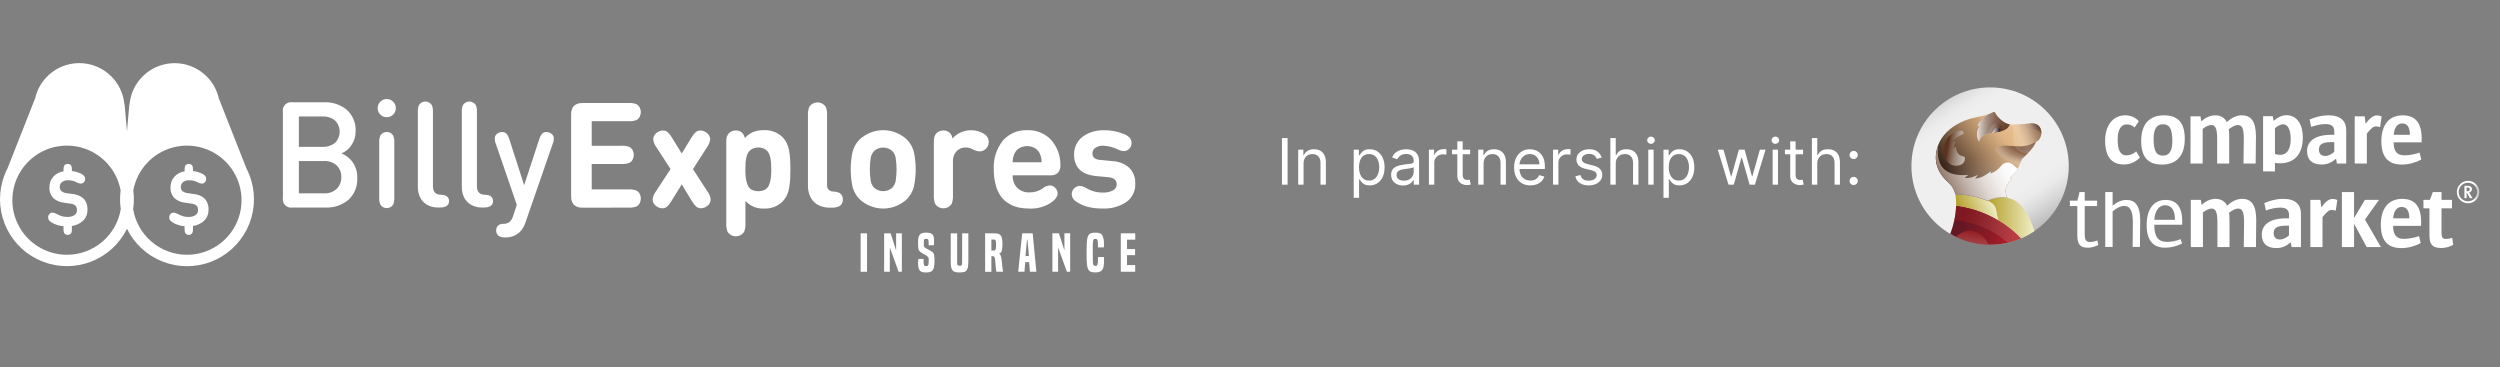 <svg width="429" height="63" viewBox="0 0 429 63" fill="none" xmlns="http://www.w3.org/2000/svg">
<rect x="0" y="0" width="429" height="63" fill="#808080" stroke="none"/>
<g clip-path="url(#clip0_1_2)">
<path d="M55.852 35.611H50.221C49.992 35.655 49.755 35.642 49.532 35.574C49.308 35.505 49.105 35.383 48.94 35.218C48.775 35.053 48.653 34.85 48.584 34.626C48.516 34.403 48.503 34.166 48.547 33.937V19.226C48.503 18.997 48.516 18.76 48.584 18.537C48.653 18.314 48.775 18.11 48.94 17.945C49.105 17.78 49.308 17.658 49.532 17.589C49.755 17.521 49.992 17.508 50.221 17.552H55.573C57.021 17.474 58.445 17.951 59.555 18.884C60.048 19.343 60.436 19.905 60.69 20.529C60.944 21.154 61.059 21.826 61.026 22.499C61.045 23.357 60.794 24.2 60.309 24.908C59.892 25.543 59.293 26.038 58.591 26.328C59.423 26.656 60.132 27.235 60.618 27.986C61.105 28.736 61.345 29.62 61.305 30.513C61.346 31.213 61.234 31.913 60.974 32.564C60.715 33.215 60.316 33.801 59.805 34.28C58.701 35.204 57.29 35.68 55.852 35.611ZM51.287 25.199H55.345C56.119 25.239 56.881 24.996 57.488 24.514C57.741 24.262 57.942 23.963 58.079 23.633C58.216 23.303 58.287 22.95 58.287 22.593C58.287 22.235 58.216 21.882 58.079 21.552C57.942 21.222 57.741 20.923 57.488 20.671C56.881 20.189 56.119 19.946 55.345 19.986H51.287V25.199ZM55.599 27.634H51.287V33.176H55.599C55.996 33.199 56.393 33.143 56.768 33.01C57.142 32.877 57.487 32.67 57.78 32.402C58.043 32.138 58.248 31.823 58.384 31.476C58.519 31.129 58.581 30.758 58.566 30.386C58.581 30.018 58.519 29.65 58.383 29.308C58.248 28.965 58.042 28.654 57.78 28.395C57.485 28.131 57.14 27.927 56.765 27.797C56.391 27.666 55.994 27.611 55.598 27.635L55.599 27.634Z" fill="white"/>
<path d="M65.262 19.657C65.007 19.402 64.847 19.066 64.812 18.706C64.777 18.346 64.867 17.986 65.068 17.685C65.269 17.385 65.568 17.164 65.913 17.059C66.259 16.954 66.631 16.973 66.965 17.111C67.298 17.25 67.573 17.5 67.743 17.819C67.913 18.138 67.967 18.506 67.896 18.86C67.825 19.214 67.633 19.533 67.353 19.762C67.074 19.99 66.723 20.115 66.362 20.114C66.157 20.117 65.954 20.078 65.765 20C65.576 19.921 65.404 19.804 65.262 19.657ZM67.662 33.949C67.684 34.343 67.619 34.737 67.472 35.103C67.355 35.29 67.193 35.445 67 35.552C66.807 35.659 66.59 35.715 66.369 35.715C66.148 35.715 65.931 35.659 65.738 35.552C65.545 35.445 65.383 35.29 65.266 35.103C65.119 34.737 65.054 34.343 65.076 33.949V24.412C65.054 24.018 65.119 23.624 65.266 23.258C65.383 23.071 65.545 22.916 65.738 22.809C65.931 22.702 66.148 22.646 66.369 22.646C66.59 22.646 66.807 22.702 67 22.809C67.193 22.916 67.355 23.071 67.472 23.258C67.619 23.624 67.684 24.018 67.662 24.412V33.949Z" fill="white"/>
<path d="M71.704 32.047V19.187C71.682 18.793 71.747 18.399 71.894 18.033C72.011 17.846 72.173 17.691 72.366 17.584C72.559 17.477 72.776 17.421 72.997 17.421C73.218 17.421 73.435 17.477 73.628 17.584C73.821 17.691 73.983 17.846 74.1 18.033C74.247 18.399 74.312 18.793 74.29 19.187V31.932C74.29 32.896 74.725 33.391 75.596 33.416C75.918 33.409 76.238 33.469 76.535 33.594C76.701 33.679 76.839 33.811 76.931 33.973C77.024 34.135 77.067 34.321 77.055 34.507C77.066 34.691 77.022 34.875 76.93 35.035C76.837 35.195 76.7 35.324 76.535 35.407C76.193 35.561 75.819 35.63 75.444 35.607H75.19C74.498 35.63 73.814 35.454 73.218 35.1C72.712 34.796 72.308 34.348 72.058 33.813C71.814 33.257 71.694 32.654 71.704 32.047Z" fill="white"/>
<path d="M79.25 32.047V19.187C79.228 18.793 79.293 18.399 79.44 18.033C79.557 17.846 79.719 17.691 79.912 17.584C80.105 17.477 80.323 17.42 80.543 17.42C80.764 17.42 80.981 17.477 81.175 17.584C81.368 17.691 81.53 17.846 81.647 18.033C81.794 18.399 81.859 18.793 81.837 19.187V31.932C81.837 32.896 82.272 33.391 83.143 33.416C83.465 33.409 83.784 33.469 84.081 33.594C84.247 33.679 84.385 33.811 84.477 33.973C84.57 34.135 84.613 34.321 84.601 34.507C84.611 34.691 84.568 34.875 84.475 35.035C84.383 35.195 84.246 35.324 84.081 35.407C83.739 35.561 83.365 35.63 82.99 35.607H82.736C82.044 35.63 81.359 35.454 80.764 35.1C80.258 34.796 79.854 34.348 79.604 33.813C79.36 33.257 79.24 32.654 79.25 32.047Z" fill="white"/>
<path d="M94.848 24.666L90.168 38.185C89.98 38.783 89.659 39.33 89.229 39.785C88.894 40.105 88.498 40.355 88.064 40.518C87.63 40.682 87.168 40.756 86.705 40.736C86.285 40.779 85.863 40.673 85.513 40.436C85.391 40.326 85.295 40.191 85.231 40.04C85.168 39.888 85.138 39.725 85.145 39.561C85.133 39.389 85.162 39.215 85.231 39.057C85.299 38.898 85.405 38.758 85.539 38.648C85.791 38.473 86.095 38.388 86.401 38.407C86.761 38.422 87.116 38.316 87.409 38.107C87.727 37.824 87.954 37.453 88.062 37.042L88.683 35.152L85.083 24.677C84.911 24.287 84.862 23.853 84.944 23.434C85.028 23.21 85.184 23.021 85.388 22.895C85.611 22.74 85.877 22.659 86.149 22.661C86.296 22.649 86.444 22.672 86.581 22.725C86.719 22.779 86.842 22.864 86.942 22.972C87.152 23.252 87.309 23.568 87.405 23.904L89.942 31.78L92.529 23.904C92.624 23.567 92.781 23.252 92.992 22.972C93.092 22.864 93.215 22.779 93.353 22.725C93.49 22.671 93.638 22.649 93.785 22.661C94.057 22.659 94.323 22.74 94.546 22.895C94.749 23.021 94.906 23.21 94.99 23.434C95.079 23.849 95.029 24.282 94.848 24.666Z" fill="white"/>
<path d="M12.489 33.296L11.389 33.138C11.071 33.104 10.769 32.978 10.521 32.776C10.428 32.683 10.356 32.571 10.309 32.447C10.263 32.324 10.243 32.192 10.252 32.06C10.25 31.906 10.283 31.754 10.348 31.615C10.413 31.476 10.508 31.352 10.627 31.255C10.93 31.02 11.309 30.904 11.692 30.929C12.208 30.928 12.716 31.054 13.171 31.297C13.38 31.419 13.614 31.491 13.855 31.507C13.959 31.509 14.062 31.488 14.156 31.444C14.25 31.401 14.334 31.337 14.4 31.257C14.534 31.099 14.609 30.899 14.611 30.692C14.611 30.315 14.361 30.01 13.862 29.778C13.38 29.553 12.865 29.409 12.337 29.351V29.088C12.351 28.871 12.316 28.653 12.237 28.45C12.17 28.347 12.079 28.262 11.971 28.204C11.863 28.145 11.742 28.115 11.619 28.115C11.496 28.115 11.375 28.145 11.267 28.204C11.159 28.262 11.068 28.347 11.001 28.45C10.921 28.653 10.887 28.871 10.901 29.088V29.397C10.216 29.498 9.587 29.835 9.123 30.35C8.692 30.855 8.464 31.501 8.482 32.164C8.461 32.499 8.51 32.836 8.625 33.151C8.741 33.467 8.92 33.755 9.152 33.998C9.66 34.442 10.294 34.716 10.966 34.78L12.084 34.944C12.39 34.968 12.682 35.079 12.925 35.266C13.023 35.37 13.099 35.493 13.148 35.628C13.197 35.762 13.217 35.905 13.208 36.048C13.215 36.217 13.179 36.385 13.104 36.537C13.029 36.688 12.917 36.818 12.778 36.915C12.409 37.143 11.978 37.251 11.545 37.224C11.247 37.229 10.949 37.193 10.661 37.116C10.352 37.02 10.054 36.893 9.771 36.738C9.545 36.6 9.291 36.514 9.028 36.488C8.933 36.485 8.839 36.501 8.751 36.535C8.663 36.57 8.583 36.622 8.515 36.688C8.434 36.766 8.371 36.859 8.328 36.962C8.285 37.065 8.263 37.176 8.265 37.288C8.26 37.399 8.278 37.51 8.316 37.614C8.355 37.719 8.413 37.815 8.489 37.896C8.697 38.091 8.937 38.248 9.199 38.359C9.732 38.618 10.308 38.774 10.899 38.819V39.332C10.884 39.55 10.918 39.768 10.999 39.97C11.066 40.073 11.158 40.158 11.265 40.216C11.373 40.275 11.494 40.306 11.617 40.306C11.74 40.306 11.861 40.275 11.969 40.216C12.076 40.158 12.168 40.073 12.235 39.97C12.315 39.768 12.35 39.55 12.335 39.332V38.774C13.062 38.683 13.74 38.362 14.271 37.857C14.514 37.614 14.705 37.325 14.831 37.005C14.957 36.685 15.016 36.343 15.004 36C15.029 35.638 14.978 35.275 14.854 34.934C14.729 34.593 14.534 34.282 14.281 34.022C13.772 33.603 13.146 33.349 12.489 33.296ZM33.268 33.296L32.168 33.138C31.85 33.104 31.549 32.978 31.301 32.776C31.208 32.683 31.135 32.571 31.089 32.447C31.042 32.324 31.022 32.192 31.031 32.06C31.029 31.906 31.062 31.754 31.127 31.615C31.192 31.476 31.287 31.352 31.406 31.255C31.709 31.02 32.088 30.904 32.471 30.929C32.987 30.928 33.495 31.054 33.95 31.297C34.158 31.419 34.392 31.491 34.633 31.507C34.737 31.509 34.84 31.488 34.934 31.444C35.029 31.401 35.113 31.337 35.179 31.257C35.313 31.099 35.387 30.899 35.389 30.692C35.389 30.315 35.139 30.01 34.64 29.778C34.158 29.553 33.643 29.409 33.115 29.351V29.088C33.129 28.871 33.095 28.653 33.015 28.45C32.948 28.347 32.856 28.262 32.749 28.204C32.641 28.145 32.52 28.115 32.397 28.115C32.274 28.115 32.153 28.145 32.045 28.204C31.938 28.262 31.846 28.347 31.779 28.45C31.699 28.653 31.665 28.871 31.679 29.088V29.397C30.994 29.498 30.365 29.835 29.901 30.35C29.47 30.855 29.242 31.501 29.26 32.164C29.239 32.499 29.288 32.836 29.403 33.151C29.519 33.467 29.698 33.755 29.93 33.998C30.438 34.442 31.072 34.716 31.744 34.78L32.861 34.944C33.167 34.968 33.459 35.08 33.702 35.266C33.8 35.37 33.876 35.493 33.924 35.628C33.973 35.762 33.993 35.905 33.984 36.048C33.991 36.217 33.955 36.385 33.88 36.537C33.805 36.688 33.693 36.818 33.554 36.915C33.185 37.143 32.755 37.251 32.322 37.224C32.024 37.229 31.726 37.193 31.438 37.116C31.129 37.02 30.831 36.893 30.547 36.738C30.321 36.6 30.067 36.514 29.804 36.488C29.709 36.485 29.615 36.501 29.527 36.535C29.439 36.57 29.358 36.622 29.291 36.688C29.211 36.766 29.147 36.859 29.104 36.962C29.061 37.066 29.04 37.176 29.042 37.288C29.037 37.399 29.054 37.51 29.093 37.614C29.131 37.719 29.189 37.815 29.265 37.896C29.473 38.091 29.713 38.247 29.975 38.359C30.508 38.618 31.084 38.774 31.675 38.819V39.332C31.66 39.55 31.695 39.768 31.775 39.97C31.842 40.073 31.933 40.158 32.041 40.216C32.149 40.275 32.27 40.306 32.393 40.306C32.516 40.306 32.637 40.275 32.745 40.216C32.852 40.158 32.944 40.073 33.011 39.97C33.092 39.768 33.126 39.55 33.111 39.332V38.774C33.837 38.683 34.516 38.362 35.046 37.857C35.289 37.614 35.48 37.325 35.606 37.005C35.732 36.685 35.791 36.343 35.779 36C35.804 35.638 35.753 35.275 35.629 34.934C35.504 34.593 35.309 34.282 35.056 34.022C34.548 33.603 33.924 33.35 33.268 33.296ZM43.142 31.065C42.933 30.322 42.649 29.603 42.295 28.917L37.552 16.889C37.141 15.08 36.096 13.478 34.607 12.372C33.118 11.266 31.282 10.729 29.432 10.857C27.581 10.985 25.838 11.771 24.515 13.072C23.193 14.373 22.38 16.104 22.222 17.952L22.192 17.959L22.009 20.033L21.789 22.522L21.569 20.033C21.508 19.342 21.446 18.651 21.385 17.959L21.355 17.952C21.199 16.102 20.386 14.37 19.064 13.067C17.742 11.764 15.997 10.978 14.145 10.849C12.294 10.72 10.457 11.258 8.967 12.366C7.478 13.473 6.433 15.077 6.023 16.887L1.28 28.915C0.926 29.601 0.642 30.32 0.433 31.063C-0.346 33.82 -0.066 36.769 1.218 39.33C2.501 41.891 4.695 43.88 7.37 44.907C10.044 45.934 13.006 45.925 15.673 44.88C18.341 43.836 20.522 41.833 21.789 39.263C23.054 41.835 25.235 43.842 27.904 44.888C30.573 45.934 33.536 45.944 36.212 44.917C38.888 43.889 41.083 41.898 42.366 39.335C43.649 36.771 43.927 33.821 43.145 31.063L43.142 31.065ZM11.485 43.719C9.704 43.719 7.959 43.212 6.456 42.255C4.953 41.299 3.754 39.934 2.999 38.321C2.245 36.707 1.966 34.911 2.196 33.145C2.426 31.378 3.155 29.714 4.297 28.347C5.439 26.98 6.948 25.967 8.645 25.428C10.343 24.888 12.159 24.843 13.881 25.299C15.603 25.755 17.16 26.693 18.367 28.002C19.575 29.311 20.385 30.938 20.701 32.691C20.635 33.185 20.602 33.682 20.601 34.18C20.601 34.747 20.643 35.313 20.726 35.874C20.365 38.064 19.238 40.055 17.546 41.492C15.853 42.929 13.706 43.718 11.486 43.718L11.485 43.719ZM32.085 43.719C29.865 43.719 27.717 42.93 26.025 41.493C24.332 40.057 23.205 38.066 22.844 35.875C23.003 34.82 23.011 33.748 22.869 32.691C23.185 30.938 23.995 29.312 25.203 28.003C26.411 26.694 27.967 25.757 29.688 25.301C31.41 24.845 33.226 24.89 34.924 25.43C36.621 25.969 38.129 26.982 39.271 28.349C40.413 29.715 41.142 31.38 41.372 33.146C41.602 34.912 41.323 36.707 40.569 38.321C39.814 39.934 38.616 41.299 37.113 42.255C35.61 43.211 33.866 43.719 32.085 43.719Z" fill="white"/>
<path d="M100.149 35.638C99.914 35.638 99.724 35.632 99.581 35.619C99.398 35.596 99.218 35.552 99.045 35.486C98.838 35.416 98.651 35.3 98.496 35.146C98.342 34.991 98.226 34.804 98.156 34.597C98.09 34.425 98.046 34.245 98.023 34.061C98.01 33.918 98.004 33.729 98.004 33.494V19.822C98.004 19.587 98.01 19.397 98.023 19.254C98.046 19.071 98.09 18.891 98.156 18.718C98.226 18.512 98.342 18.324 98.496 18.17C98.651 18.015 98.838 17.899 99.045 17.829C99.218 17.764 99.398 17.719 99.581 17.697C99.724 17.684 99.913 17.678 100.149 17.678H107.843C108.31 17.646 108.779 17.714 109.218 17.878C109.449 18 109.638 18.189 109.76 18.42C109.892 18.673 109.962 18.954 109.962 19.24C109.962 19.525 109.892 19.806 109.76 20.059C109.638 20.29 109.449 20.479 109.218 20.601C108.779 20.765 108.31 20.834 107.843 20.801H101.537V25.014H106.637C107.104 24.982 107.573 25.05 108.012 25.214C108.243 25.336 108.432 25.525 108.554 25.756C108.686 26.009 108.756 26.29 108.756 26.576C108.756 26.861 108.686 27.142 108.554 27.395C108.432 27.626 108.243 27.815 108.012 27.937C107.573 28.101 107.104 28.169 106.637 28.137H101.537V32.501H107.843C108.31 32.469 108.779 32.537 109.218 32.701C109.449 32.823 109.638 33.012 109.76 33.243C109.893 33.496 109.962 33.778 109.962 34.063C109.962 34.349 109.893 34.63 109.76 34.883C109.638 35.114 109.449 35.304 109.218 35.426C108.779 35.59 108.31 35.658 107.843 35.626L100.149 35.638Z" fill="white"/>
<path d="M111.992 34.212C112.049 33.716 112.241 33.245 112.547 32.85L115.07 29.003L112.648 25.282C112.342 24.887 112.15 24.416 112.093 23.92C112.097 23.662 112.17 23.41 112.305 23.19C112.441 22.97 112.633 22.791 112.862 22.671C113.124 22.497 113.43 22.4 113.745 22.394C114.043 22.384 114.334 22.482 114.565 22.671C114.858 22.949 115.108 23.267 115.309 23.617L116.986 26.341L118.651 23.617C118.848 23.27 119.095 22.953 119.383 22.677C119.616 22.483 119.912 22.382 120.215 22.393C120.53 22.399 120.836 22.495 121.098 22.67C121.327 22.79 121.519 22.969 121.655 23.189C121.79 23.409 121.863 23.661 121.867 23.919C121.804 24.414 121.612 24.883 121.312 25.281L118.912 29.027L121.397 32.849C121.703 33.244 121.894 33.715 121.952 34.211C121.949 34.469 121.875 34.722 121.74 34.942C121.604 35.162 121.412 35.341 121.183 35.46C120.921 35.635 120.615 35.732 120.3 35.738C120.002 35.748 119.71 35.649 119.48 35.46C119.187 35.183 118.936 34.864 118.736 34.514L116.987 31.641L115.209 34.517C115.008 34.867 114.758 35.186 114.465 35.463C114.234 35.652 113.943 35.751 113.645 35.741C113.33 35.735 113.024 35.638 112.762 35.463C112.532 35.344 112.34 35.164 112.204 34.944C112.068 34.724 111.995 34.471 111.992 34.212Z" fill="white"/>
<path d="M124.63 38.311V24.622C124.623 24.315 124.638 24.007 124.674 23.702C124.708 23.507 124.776 23.319 124.874 23.147C125 22.911 125.196 22.719 125.435 22.598C125.697 22.458 125.99 22.386 126.287 22.39C126.672 22.374 127.048 22.51 127.334 22.768C127.582 23.025 127.749 23.35 127.814 23.701C128.203 23.248 128.69 22.89 129.239 22.654C129.826 22.43 130.452 22.323 131.08 22.338C131.665 22.304 132.251 22.392 132.8 22.596C133.349 22.8 133.85 23.116 134.271 23.524C134.576 23.838 134.827 24.201 135.015 24.596C135.219 25.034 135.359 25.499 135.431 25.977C135.511 26.455 135.565 26.937 135.595 27.421C135.62 27.867 135.633 28.418 135.633 29.073C135.633 29.728 135.62 30.273 135.595 30.706C135.565 31.188 135.51 31.668 135.431 32.144C135.359 32.622 135.219 33.087 135.015 33.525C134.827 33.92 134.576 34.283 134.271 34.597C133.852 35.004 133.353 35.319 132.806 35.524C132.259 35.728 131.676 35.816 131.093 35.783C130.499 35.816 129.905 35.715 129.355 35.488C128.805 35.261 128.313 34.913 127.915 34.471V38.305C127.947 38.802 127.874 39.301 127.701 39.768C127.548 40.008 127.338 40.205 127.088 40.342C126.839 40.479 126.56 40.55 126.275 40.55C125.991 40.55 125.712 40.479 125.462 40.342C125.213 40.205 125.003 40.008 124.85 39.768C124.676 39.303 124.601 38.807 124.63 38.311ZM132.349 29.078C132.349 28.607 132.336 28.204 132.311 27.867C132.284 27.524 132.225 27.184 132.134 26.852C132.062 26.556 131.936 26.276 131.762 26.026C131.595 25.806 131.376 25.631 131.125 25.515C130.821 25.376 130.489 25.307 130.154 25.315C129.81 25.307 129.468 25.375 129.154 25.515C128.897 25.629 128.672 25.805 128.498 26.026C128.32 26.275 128.191 26.555 128.119 26.852C128.028 27.184 127.969 27.524 127.942 27.867C127.917 28.2 127.905 28.604 127.904 29.078C127.899 29.575 127.924 30.072 127.98 30.566C128.031 30.96 128.132 31.346 128.28 31.714C128.406 32.059 128.647 32.35 128.961 32.54C129.324 32.718 129.723 32.811 130.128 32.811C130.533 32.811 130.932 32.718 131.295 32.54C131.609 32.35 131.85 32.059 131.976 31.714C132.124 31.346 132.225 30.96 132.276 30.566C132.331 30.072 132.355 29.575 132.349 29.078Z" fill="white"/>
<path d="M141.923 19.821V31.702C141.902 31.851 141.914 32.002 141.958 32.146C142.003 32.289 142.078 32.422 142.179 32.532C142.281 32.643 142.405 32.73 142.544 32.788C142.683 32.845 142.833 32.871 142.983 32.863C143.321 32.866 143.655 32.934 143.967 33.063C144.181 33.171 144.358 33.34 144.475 33.549C144.592 33.758 144.643 33.997 144.623 34.236C144.642 34.474 144.589 34.713 144.473 34.922C144.356 35.131 144.18 35.3 143.967 35.409C143.54 35.585 143.079 35.663 142.618 35.636H142.441C141.848 35.648 141.258 35.54 140.707 35.32C140.246 35.138 139.837 34.846 139.515 34.469C139.223 34.117 139.001 33.712 138.859 33.277C138.714 32.825 138.642 32.352 138.645 31.877V19.821C138.613 19.324 138.686 18.825 138.859 18.358C139.012 18.118 139.222 17.921 139.471 17.784C139.721 17.648 140 17.576 140.284 17.576C140.569 17.576 140.848 17.648 141.098 17.784C141.347 17.921 141.557 18.118 141.71 18.358C141.883 18.825 141.955 19.324 141.923 19.821Z" fill="white"/>
<path d="M156.812 26.022C157.241 28.026 157.241 30.098 156.812 32.102C156.596 32.878 156.19 33.589 155.632 34.17C154.529 35.207 153.072 35.785 151.558 35.785C150.044 35.785 148.587 35.207 147.484 34.17C146.926 33.589 146.52 32.878 146.304 32.102C145.876 30.098 145.876 28.026 146.304 26.022C146.52 25.246 146.926 24.535 147.484 23.954C148.587 22.917 150.044 22.339 151.558 22.339C153.072 22.339 154.529 22.917 155.632 23.954C156.19 24.535 156.596 25.246 156.812 26.022ZM149.412 27.1C149.211 28.4 149.211 29.723 149.412 31.023C149.488 31.483 149.703 31.908 150.03 32.24C150.454 32.606 150.996 32.807 151.556 32.807C152.116 32.807 152.658 32.606 153.082 32.24C153.408 31.908 153.624 31.483 153.7 31.023C153.902 29.723 153.902 28.4 153.7 27.1C153.624 26.64 153.408 26.215 153.082 25.883C152.658 25.517 152.116 25.316 151.556 25.316C150.996 25.316 150.454 25.517 150.03 25.883C149.704 26.217 149.489 26.644 149.415 27.105L149.412 27.1Z" fill="white"/>
<path d="M163.44 23.769C163.812 23.338 164.273 22.992 164.79 22.754C165.43 22.454 166.134 22.316 166.839 22.351C167.545 22.386 168.232 22.593 168.839 22.954C169.06 23.076 169.249 23.248 169.391 23.457C169.534 23.665 169.625 23.904 169.658 24.155C169.691 24.405 169.665 24.659 169.582 24.898C169.499 25.136 169.362 25.352 169.18 25.527C169.037 25.674 168.866 25.79 168.677 25.868C168.488 25.946 168.285 25.984 168.08 25.981C167.685 25.954 167.301 25.838 166.958 25.64C166.575 25.427 166.147 25.31 165.709 25.299C165.424 25.295 165.141 25.348 164.876 25.455C164.612 25.562 164.372 25.721 164.17 25.923C163.945 26.163 163.771 26.446 163.661 26.756C163.55 27.066 163.505 27.395 163.527 27.723V33.5C163.559 33.997 163.486 34.496 163.313 34.963C163.16 35.203 162.95 35.4 162.701 35.537C162.451 35.674 162.172 35.745 161.888 35.745C161.603 35.745 161.324 35.674 161.075 35.537C160.825 35.4 160.615 35.203 160.462 34.963C160.289 34.496 160.216 33.997 160.248 33.5V24.622C160.241 24.315 160.256 24.007 160.292 23.702C160.326 23.507 160.394 23.319 160.492 23.147C160.618 22.911 160.814 22.719 161.053 22.598C161.315 22.458 161.607 22.387 161.904 22.39C162.289 22.374 162.665 22.51 162.951 22.768C163.226 23.034 163.399 23.388 163.44 23.769Z" fill="white"/>
<path d="M180.089 30.088H173.77C173.735 30.866 174.007 31.627 174.527 32.207C174.807 32.485 175.143 32.701 175.513 32.84C175.882 32.979 176.277 33.038 176.671 33.014C177.485 33.036 178.283 32.788 178.941 32.308C179.29 32.023 179.717 31.852 180.165 31.816C180.336 31.82 180.505 31.858 180.661 31.929C180.817 31.999 180.957 32.1 181.073 32.226C181.205 32.35 181.31 32.499 181.382 32.665C181.454 32.831 181.49 33.01 181.489 33.191C181.489 33.746 181.06 34.309 180.202 34.881C179.125 35.534 177.878 35.85 176.62 35.789C176.006 35.793 175.392 35.732 174.791 35.606C174.209 35.477 173.65 35.256 173.138 34.95C172.606 34.641 172.143 34.227 171.776 33.733C171.362 33.147 171.057 32.491 170.876 31.797C170.637 30.907 170.523 29.988 170.536 29.066C170.428 27.282 170.983 25.522 172.094 24.122C172.61 23.535 173.252 23.07 173.971 22.762C174.69 22.454 175.468 22.311 176.25 22.343C177.012 22.307 177.774 22.435 178.482 22.719C179.191 23.003 179.83 23.436 180.356 23.989C181.394 25.149 181.967 26.652 181.964 28.208C181.994 28.469 181.97 28.734 181.894 28.985C181.818 29.237 181.692 29.47 181.522 29.671C181.392 29.8 181.235 29.899 181.062 29.961C180.915 30.021 180.76 30.059 180.602 30.075C180.48 30.083 180.308 30.088 180.089 30.088ZM178.752 27.843C178.745 27.354 178.646 26.871 178.462 26.418C178.284 26.014 177.99 25.672 177.617 25.434C177.203 25.194 176.733 25.068 176.255 25.068C175.776 25.068 175.306 25.194 174.892 25.434C174.521 25.67 174.231 26.013 174.06 26.418C173.865 26.868 173.766 27.353 173.77 27.843H178.752Z" fill="white"/>
<path d="M189.397 22.343C190.559 22.327 191.712 22.542 192.79 22.974C193.182 23.109 193.539 23.329 193.837 23.617C194.064 23.869 194.186 24.199 194.178 24.538C194.179 24.727 194.142 24.913 194.068 25.087C193.994 25.261 193.886 25.417 193.749 25.547C193.63 25.672 193.488 25.771 193.329 25.838C193.171 25.905 193.001 25.939 192.829 25.938C192.494 25.913 192.167 25.819 191.87 25.661C191.077 25.263 190.208 25.039 189.322 25.005C188.833 24.972 188.347 25.103 187.941 25.377C187.794 25.483 187.674 25.622 187.592 25.783C187.51 25.945 187.467 26.123 187.468 26.304C187.456 26.458 187.48 26.613 187.539 26.755C187.598 26.898 187.69 27.024 187.808 27.124C188.111 27.327 188.465 27.44 188.83 27.452L190.886 27.652C191.968 27.685 193.004 28.098 193.812 28.818C194.152 29.173 194.417 29.594 194.589 30.055C194.761 30.516 194.837 31.007 194.812 31.498C194.843 32.117 194.716 32.735 194.444 33.292C194.171 33.849 193.762 34.328 193.254 34.683C192.069 35.459 190.67 35.844 189.254 35.783C188.381 35.8 187.51 35.704 186.662 35.499C185.963 35.315 185.3 35.015 184.701 34.61C184.471 34.486 184.277 34.305 184.137 34.084C183.998 33.863 183.918 33.61 183.906 33.349C183.9 33.134 183.945 32.92 184.037 32.725C184.129 32.53 184.266 32.359 184.436 32.227C184.678 32.019 184.986 31.902 185.306 31.899C185.694 31.93 186.068 32.061 186.391 32.278C187.274 32.796 188.282 33.062 189.305 33.047C189.877 33.066 190.445 32.943 190.958 32.688C191.16 32.596 191.33 32.448 191.449 32.261C191.568 32.074 191.629 31.857 191.626 31.635C191.626 30.912 191.164 30.505 190.239 30.412L188.171 30.223C185.598 29.979 184.312 28.743 184.311 26.515C184.301 25.89 184.444 25.272 184.727 24.715C184.993 24.194 185.38 23.744 185.856 23.403C186.35 23.054 186.897 22.788 187.477 22.615C188.1 22.43 188.747 22.338 189.397 22.343Z" fill="white"/>
<path d="M147.683 46.635V40.035H148.783V46.635H147.683Z" fill="white"/>
<path d="M154.199 46.635L152.736 42.575H152.692V46.635H151.717V40.035H152.832L153.732 42.849H153.775V40.035H154.759V46.635H154.199Z" fill="white"/>
<path d="M159.343 42.088C159.349 42.041 159.353 41.988 159.356 41.927C159.359 41.866 159.356 41.784 159.356 41.679C159.367 41.495 159.342 41.31 159.282 41.135C159.233 41.028 159.115 40.974 158.929 40.974C158.862 40.973 158.794 40.98 158.729 40.996C158.676 41.012 158.63 41.048 158.603 41.096C158.566 41.163 158.544 41.238 158.537 41.314C158.524 41.439 158.518 41.564 158.52 41.689C158.52 41.828 158.52 41.939 158.52 42.02C158.522 42.087 158.529 42.154 158.542 42.22C158.551 42.265 158.569 42.308 158.595 42.346C158.624 42.386 158.658 42.422 158.695 42.455C158.775 42.52 158.86 42.58 158.948 42.633C159.048 42.695 159.148 42.752 159.262 42.807C159.376 42.862 159.478 42.918 159.58 42.973C159.682 43.028 159.767 43.079 159.837 43.125C159.93 43.185 160.015 43.255 160.093 43.334C160.165 43.413 160.22 43.506 160.254 43.608C160.301 43.752 160.329 43.901 160.337 44.052C160.352 44.235 160.359 44.474 160.359 44.771C160.365 45.106 160.34 45.441 160.285 45.771C160.252 45.989 160.169 46.197 160.041 46.377C159.928 46.523 159.77 46.629 159.592 46.677C159.363 46.734 159.128 46.76 158.892 46.755C158.684 46.759 158.477 46.737 158.274 46.69C158.114 46.651 157.968 46.566 157.855 46.446C157.733 46.303 157.65 46.131 157.615 45.946C157.56 45.672 157.535 45.393 157.541 45.114C157.541 44.975 157.547 44.847 157.558 44.731C157.567 44.63 157.581 44.53 157.601 44.431H158.501C158.489 44.486 158.483 44.541 158.484 44.597V44.815C158.482 44.96 158.49 45.106 158.506 45.25C158.514 45.339 158.538 45.426 158.576 45.507C158.602 45.563 158.649 45.606 158.706 45.629C158.772 45.651 158.841 45.661 158.911 45.659C158.985 45.661 159.058 45.652 159.129 45.633C159.189 45.614 159.24 45.572 159.269 45.516C159.311 45.432 159.336 45.34 159.343 45.246C159.36 45.082 159.367 44.918 159.365 44.753C159.365 44.631 159.365 44.534 159.365 44.461C159.363 44.399 159.355 44.338 159.339 44.278C159.326 44.233 159.306 44.19 159.278 44.152C159.252 44.117 159.218 44.077 159.178 44.03C159.092 43.947 158.997 43.874 158.895 43.812C158.782 43.742 158.664 43.676 158.542 43.612C158.42 43.548 158.301 43.481 158.185 43.412C158.078 43.35 157.977 43.277 157.885 43.194C157.819 43.135 157.761 43.067 157.711 42.994C157.658 42.908 157.621 42.814 157.602 42.715C157.572 42.566 157.555 42.414 157.55 42.262C157.541 42.076 157.537 41.832 157.537 41.53C157.532 41.269 157.556 41.008 157.607 40.751C157.642 40.568 157.724 40.398 157.843 40.255C157.957 40.129 158.105 40.04 158.27 39.998C158.485 39.944 158.706 39.919 158.928 39.924C159.155 39.919 159.382 39.944 159.603 39.998C159.763 40.037 159.908 40.122 160.021 40.242C160.129 40.369 160.201 40.522 160.23 40.686C160.271 40.909 160.29 41.135 160.287 41.361C160.287 41.547 160.283 41.694 160.274 41.801C160.267 41.897 160.251 41.992 160.226 42.084L159.343 42.088Z" fill="white"/>
<path d="M165.109 40.04H166.169V44.71C166.163 44.954 166.156 45.159 166.147 45.324C166.139 45.49 166.126 45.63 166.108 45.747C166.095 45.85 166.07 45.95 166.034 46.047C166.002 46.128 165.966 46.207 165.925 46.283C165.834 46.457 165.679 46.589 165.494 46.653C165.224 46.731 164.943 46.764 164.662 46.753C164.379 46.764 164.097 46.73 163.825 46.653C163.638 46.59 163.482 46.458 163.39 46.283C163.344 46.209 163.306 46.13 163.277 46.047C163.244 45.949 163.219 45.849 163.202 45.747C163.18 45.607 163.165 45.466 163.159 45.324C163.151 45.159 163.146 44.954 163.146 44.71V40.04H164.246V44.71C164.246 44.838 164.246 44.943 164.246 45.024C164.246 45.105 164.252 45.174 164.255 45.224C164.256 45.27 164.262 45.315 164.272 45.359C164.28 45.394 164.293 45.428 164.311 45.459C164.337 45.508 164.379 45.548 164.429 45.572C164.509 45.6 164.593 45.611 164.677 45.606C164.759 45.61 164.842 45.602 164.921 45.58C164.972 45.558 165.012 45.518 165.034 45.467C165.052 45.436 165.065 45.402 165.073 45.367C165.083 45.321 165.089 45.275 165.091 45.228C165.091 45.17 165.097 45.1 165.099 45.019C165.101 44.938 165.104 44.833 165.104 44.705L165.109 40.04Z" fill="white"/>
<path d="M170.998 46.635L170.963 46.535C170.95 46.491 170.94 46.446 170.933 46.4C170.924 46.345 170.916 46.27 170.907 46.178C170.898 46.086 170.886 45.966 170.868 45.821C170.851 45.653 170.835 45.458 170.82 45.237C170.805 45.016 170.781 44.778 170.746 44.523C170.734 44.364 170.693 44.209 170.624 44.065C170.599 44.031 170.566 44.004 170.528 43.987C170.49 43.969 170.448 43.962 170.406 43.965H170.12V46.64H169.048V40.04H170.748C170.96 40.036 171.171 40.069 171.371 40.14C171.53 40.2 171.666 40.308 171.759 40.45C171.863 40.619 171.931 40.807 171.959 41.003C172 41.274 172.019 41.548 172.016 41.822C172.02 42.109 172.007 42.395 171.977 42.68C171.961 42.843 171.925 43.002 171.868 43.155C171.836 43.246 171.779 43.326 171.703 43.386C171.639 43.43 171.572 43.469 171.503 43.504V43.556C171.592 43.623 171.661 43.714 171.703 43.817C171.757 43.955 171.798 44.098 171.825 44.244C171.871 44.489 171.904 44.736 171.925 44.984C171.946 45.228 171.973 45.513 172.008 45.838C172.019 45.966 172.031 46.071 172.043 46.152C172.055 46.233 172.065 46.302 172.073 46.352C172.081 46.402 172.091 46.452 172.099 46.491C172.107 46.53 172.118 46.565 172.13 46.6V46.635H170.998ZM170.484 42.994C170.547 42.995 170.609 42.989 170.671 42.977C170.701 42.969 170.73 42.954 170.754 42.933C170.778 42.913 170.798 42.888 170.811 42.859C170.858 42.761 170.887 42.655 170.898 42.546C170.922 42.345 170.932 42.143 170.929 41.94C170.932 41.781 170.922 41.622 170.898 41.465C170.887 41.378 170.859 41.294 170.815 41.217C170.802 41.193 170.784 41.172 170.762 41.154C170.74 41.137 170.716 41.125 170.689 41.117C170.639 41.105 170.588 41.1 170.537 41.1H170.12V42.991L170.484 42.994Z" fill="white"/>
<path d="M176.739 46.635L176.608 44.98H175.928L175.798 46.635H174.726L175.406 40.035H177.206L177.842 46.635H176.739ZM176.312 41.12H176.234L175.973 43.934H176.565L176.312 41.12Z" fill="white"/>
<path d="M183.081 46.635L181.613 42.574H181.569V46.634H180.593V40.034H181.713L182.613 42.848H182.656V40.034H183.64V46.634L183.081 46.635Z" fill="white"/>
<path d="M189.432 44.109C189.444 44.191 189.451 44.274 189.454 44.357C189.454 44.442 189.454 44.557 189.454 44.701C189.457 45.004 189.439 45.307 189.398 45.607C189.371 45.831 189.299 46.048 189.185 46.243C189.081 46.411 188.927 46.544 188.745 46.622C188.511 46.715 188.26 46.757 188.009 46.748C187.722 46.761 187.436 46.721 187.164 46.63C186.971 46.55 186.815 46.399 186.729 46.208C186.677 46.102 186.636 45.991 186.607 45.877C186.565 45.708 186.536 45.536 186.52 45.363C186.497 45.148 186.481 44.875 186.472 44.544C186.463 44.213 186.459 43.792 186.459 43.281C186.459 42.735 186.466 42.296 186.48 41.965C186.494 41.634 186.513 41.369 186.537 41.172C186.55 41.021 186.58 40.872 186.624 40.727C186.656 40.635 186.694 40.545 186.737 40.457C186.822 40.273 186.97 40.126 187.155 40.043C187.418 39.951 187.696 39.911 187.974 39.925C188.23 39.916 188.487 39.95 188.732 40.025C188.895 40.081 189.035 40.188 189.132 40.33C189.378 40.823 189.482 41.375 189.432 41.924V42.233C189.432 42.307 189.426 42.382 189.415 42.455H188.396C188.401 42.391 188.405 42.327 188.405 42.263V41.993C188.406 41.821 188.398 41.65 188.379 41.479C188.37 41.372 188.347 41.266 188.309 41.165C188.285 41.112 188.247 41.067 188.2 41.034C188.128 40.999 188.049 40.984 187.969 40.99C187.884 40.984 187.798 41 187.721 41.038C187.665 41.08 187.627 41.14 187.612 41.208C187.593 41.274 187.579 41.341 187.569 41.408C187.557 41.481 187.547 41.589 187.539 41.735C187.531 41.881 187.524 42.075 187.521 42.319C187.518 42.563 187.521 42.882 187.521 43.277C187.521 43.672 187.521 44.003 187.521 44.253C187.521 44.503 187.53 44.702 187.539 44.853C187.548 45.004 187.558 45.114 187.569 45.193C187.579 45.261 187.593 45.328 187.612 45.393C187.627 45.462 187.667 45.523 187.725 45.563C187.813 45.602 187.908 45.618 188.004 45.611C188.081 45.623 188.16 45.604 188.224 45.558C188.287 45.513 188.33 45.444 188.344 45.367C188.375 45.236 188.394 45.102 188.4 44.967C188.409 44.816 188.413 44.616 188.413 44.367V44.236C188.412 44.195 188.409 44.155 188.404 44.114L189.432 44.109Z" fill="white"/>
<path d="M192.327 46.635V40.035H194.81V41.125H193.397V42.745H194.782V43.781H193.397V45.489H194.797V46.63L192.327 46.635Z" fill="white"/>
<path d="M220.952 23.687V31.687H219.984V23.687H220.952ZM223.692 28.078V31.687H222.77V25.687H223.66V26.625H223.739C223.879 26.32 224.093 26.075 224.379 25.89C224.666 25.703 225.035 25.609 225.489 25.609C225.895 25.609 226.25 25.692 226.555 25.859C226.86 26.023 227.097 26.273 227.266 26.609C227.435 26.942 227.52 27.364 227.52 27.875V31.687H226.598V27.937C226.598 27.466 226.476 27.099 226.231 26.835C225.986 26.57 225.65 26.437 225.223 26.437C224.929 26.437 224.666 26.501 224.434 26.628C224.205 26.756 224.024 26.942 223.891 27.187C223.758 27.432 223.692 27.729 223.692 28.078ZM232.298 33.937V25.687H233.189V26.64H233.298C233.366 26.536 233.46 26.403 233.579 26.242C233.702 26.078 233.876 25.932 234.103 25.804C234.332 25.674 234.642 25.609 235.033 25.609C235.538 25.609 235.983 25.735 236.368 25.988C236.754 26.24 237.055 26.599 237.271 27.062C237.487 27.526 237.595 28.072 237.595 28.703C237.595 29.338 237.487 29.889 237.271 30.355C237.055 30.819 236.755 31.178 236.372 31.433C235.99 31.686 235.548 31.812 235.048 31.812C234.663 31.812 234.354 31.748 234.122 31.621C233.891 31.49 233.712 31.343 233.587 31.179C233.462 31.012 233.366 30.875 233.298 30.765H233.22V33.937H232.298ZM233.204 28.687C233.204 29.14 233.271 29.54 233.404 29.886C233.536 30.23 233.73 30.5 233.986 30.695C234.241 30.887 234.553 30.984 234.923 30.984C235.309 30.984 235.63 30.882 235.888 30.679C236.148 30.474 236.344 30.197 236.474 29.851C236.607 29.502 236.673 29.114 236.673 28.687C236.673 28.265 236.608 27.885 236.478 27.546C236.35 27.205 236.156 26.936 235.896 26.738C235.638 26.537 235.314 26.437 234.923 26.437C234.548 26.437 234.233 26.532 233.978 26.722C233.723 26.91 233.53 27.173 233.4 27.511C233.27 27.847 233.204 28.239 233.204 28.687ZM240.767 31.828C240.387 31.828 240.042 31.756 239.732 31.613C239.422 31.467 239.176 31.257 238.993 30.984C238.811 30.708 238.72 30.375 238.72 29.984C238.72 29.64 238.788 29.361 238.923 29.148C239.059 28.932 239.24 28.762 239.466 28.64C239.693 28.518 239.943 28.427 240.216 28.367C240.492 28.304 240.77 28.255 241.048 28.218C241.413 28.171 241.708 28.136 241.935 28.113C242.164 28.087 242.331 28.044 242.435 27.984C242.542 27.924 242.595 27.82 242.595 27.671V27.64C242.595 27.255 242.49 26.955 242.279 26.742C242.07 26.528 241.754 26.421 241.329 26.421C240.889 26.421 240.544 26.518 240.294 26.71C240.044 26.903 239.868 27.109 239.767 27.328L238.892 27.015C239.048 26.651 239.257 26.367 239.517 26.164C239.78 25.958 240.066 25.815 240.376 25.734C240.689 25.651 240.996 25.609 241.298 25.609C241.491 25.609 241.712 25.632 241.962 25.679C242.215 25.724 242.458 25.816 242.693 25.956C242.93 26.097 243.126 26.309 243.283 26.593C243.439 26.877 243.517 27.257 243.517 27.734V31.687H242.595V30.875H242.548C242.486 31.005 242.382 31.144 242.236 31.293C242.09 31.441 241.896 31.567 241.654 31.671C241.411 31.776 241.116 31.828 240.767 31.828ZM240.908 31C241.272 31 241.579 30.928 241.829 30.785C242.082 30.641 242.272 30.456 242.4 30.23C242.53 30.003 242.595 29.765 242.595 29.515V28.671C242.556 28.718 242.47 28.761 242.337 28.8C242.207 28.837 242.056 28.869 241.884 28.898C241.715 28.924 241.549 28.947 241.388 28.968C241.229 28.986 241.1 29.002 241.001 29.015C240.762 29.046 240.538 29.097 240.329 29.168C240.124 29.235 239.957 29.338 239.829 29.476C239.704 29.611 239.642 29.796 239.642 30.031C239.642 30.351 239.76 30.593 239.997 30.757C240.237 30.919 240.54 31 240.908 31ZM245.2 31.687V25.687H246.09V26.593H246.153C246.262 26.296 246.46 26.055 246.746 25.871C247.033 25.686 247.356 25.593 247.715 25.593C247.783 25.593 247.868 25.595 247.969 25.597C248.071 25.6 248.147 25.604 248.2 25.609V26.546C248.168 26.539 248.097 26.527 247.985 26.511C247.875 26.493 247.759 26.484 247.637 26.484C247.345 26.484 247.085 26.545 246.856 26.668C246.629 26.787 246.45 26.954 246.317 27.168C246.187 27.378 246.121 27.619 246.121 27.89V31.687H245.2ZM252.278 25.687V26.468H249.168V25.687H252.278ZM250.075 24.25H250.996V29.968C250.996 30.229 251.034 30.424 251.11 30.554C251.188 30.682 251.287 30.768 251.407 30.812C251.529 30.854 251.658 30.875 251.793 30.875C251.895 30.875 251.978 30.869 252.043 30.859C252.108 30.846 252.16 30.835 252.2 30.828L252.387 31.656C252.325 31.679 252.237 31.703 252.125 31.726C252.013 31.752 251.871 31.765 251.7 31.765C251.439 31.765 251.184 31.709 250.934 31.597C250.687 31.485 250.481 31.315 250.317 31.085C250.155 30.856 250.075 30.567 250.075 30.218V24.25ZM254.586 28.078V31.687H253.664V25.687H254.555V26.625H254.633C254.774 26.32 254.987 26.075 255.274 25.89C255.56 25.703 255.93 25.609 256.383 25.609C256.789 25.609 257.145 25.692 257.45 25.859C257.754 26.023 257.991 26.273 258.16 26.609C258.33 26.942 258.414 27.364 258.414 27.875V31.687H257.493V27.937C257.493 27.466 257.37 27.099 257.125 26.835C256.881 26.57 256.545 26.437 256.118 26.437C255.823 26.437 255.56 26.501 255.328 26.628C255.099 26.756 254.918 26.942 254.785 27.187C254.653 27.432 254.586 27.729 254.586 28.078ZM262.615 31.812C262.036 31.812 261.538 31.684 261.118 31.429C260.702 31.171 260.38 30.812 260.154 30.351C259.93 29.887 259.818 29.349 259.818 28.734C259.818 28.119 259.93 27.578 260.154 27.109C260.38 26.637 260.695 26.27 261.099 26.007C261.505 25.742 261.979 25.609 262.521 25.609C262.833 25.609 263.142 25.661 263.447 25.765C263.751 25.869 264.029 26.039 264.279 26.273C264.529 26.505 264.728 26.812 264.876 27.195C265.025 27.578 265.099 28.049 265.099 28.609V29H260.474V28.203H264.161C264.161 27.864 264.094 27.562 263.958 27.296C263.826 27.031 263.635 26.821 263.388 26.668C263.143 26.514 262.854 26.437 262.521 26.437C262.154 26.437 261.836 26.528 261.568 26.71C261.302 26.89 261.098 27.125 260.954 27.414C260.811 27.703 260.74 28.012 260.74 28.343V28.875C260.74 29.328 260.818 29.712 260.974 30.027C261.133 30.339 261.353 30.578 261.634 30.742C261.915 30.903 262.242 30.984 262.615 30.984C262.857 30.984 263.076 30.95 263.271 30.882C263.469 30.812 263.639 30.708 263.783 30.57C263.926 30.429 264.036 30.255 264.115 30.046L265.005 30.296C264.911 30.599 264.754 30.864 264.533 31.093C264.311 31.32 264.038 31.497 263.712 31.625C263.387 31.75 263.021 31.812 262.615 31.812ZM266.501 31.687V25.687H267.392V26.593H267.454C267.564 26.296 267.762 26.055 268.048 25.871C268.335 25.686 268.658 25.593 269.017 25.593C269.085 25.593 269.169 25.595 269.271 25.597C269.372 25.6 269.449 25.604 269.501 25.609V26.546C269.47 26.539 269.398 26.527 269.286 26.511C269.177 26.493 269.061 26.484 268.939 26.484C268.647 26.484 268.387 26.545 268.158 26.668C267.931 26.787 267.751 26.954 267.618 27.168C267.488 27.378 267.423 27.619 267.423 27.89V31.687H266.501ZM274.844 27.031L274.016 27.265C273.964 27.127 273.887 26.993 273.785 26.863C273.687 26.73 273.551 26.621 273.379 26.535C273.207 26.449 272.987 26.406 272.719 26.406C272.352 26.406 272.046 26.49 271.801 26.66C271.559 26.826 271.438 27.039 271.438 27.296C271.438 27.526 271.521 27.706 271.688 27.839C271.855 27.972 272.115 28.083 272.469 28.171L273.36 28.39C273.896 28.52 274.296 28.72 274.559 28.988C274.822 29.253 274.953 29.596 274.953 30.015C274.953 30.359 274.855 30.666 274.657 30.937C274.461 31.208 274.188 31.421 273.836 31.578C273.485 31.734 273.076 31.812 272.61 31.812C271.998 31.812 271.491 31.679 271.09 31.414C270.689 31.148 270.435 30.76 270.328 30.25L271.203 30.031C271.287 30.354 271.444 30.596 271.676 30.757C271.91 30.919 272.216 31 272.594 31C273.024 31 273.365 30.908 273.618 30.726C273.873 30.541 274 30.32 274 30.062C274 29.854 273.927 29.679 273.782 29.539C273.636 29.395 273.412 29.289 273.11 29.218L272.11 28.984C271.56 28.854 271.157 28.652 270.899 28.378C270.644 28.102 270.516 27.757 270.516 27.343C270.516 27.005 270.611 26.705 270.801 26.445C270.994 26.184 271.256 25.98 271.586 25.831C271.92 25.683 272.297 25.609 272.719 25.609C273.313 25.609 273.779 25.739 274.118 26C274.459 26.26 274.701 26.604 274.844 27.031ZM277.263 28.078V31.687H276.341V23.687H277.263V26.625H277.341C277.482 26.315 277.693 26.069 277.974 25.886C278.258 25.701 278.635 25.609 279.107 25.609C279.516 25.609 279.874 25.691 280.181 25.855C280.488 26.016 280.727 26.265 280.896 26.601C281.068 26.934 281.154 27.359 281.154 27.875V31.687H280.232V27.937C280.232 27.46 280.108 27.092 279.861 26.831C279.616 26.569 279.276 26.437 278.841 26.437C278.539 26.437 278.268 26.501 278.029 26.628C277.792 26.756 277.604 26.942 277.466 27.187C277.331 27.432 277.263 27.729 277.263 28.078ZM282.84 31.687V25.687H283.762V31.687H282.84ZM283.309 24.687C283.129 24.687 282.974 24.626 282.844 24.503C282.716 24.381 282.653 24.234 282.653 24.062C282.653 23.89 282.716 23.743 282.844 23.621C282.974 23.498 283.129 23.437 283.309 23.437C283.489 23.437 283.642 23.498 283.77 23.621C283.9 23.743 283.965 23.89 283.965 24.062C283.965 24.234 283.9 24.381 283.77 24.503C283.642 24.626 283.489 24.687 283.309 24.687ZM285.451 33.937V25.687H286.341V26.64H286.451C286.518 26.536 286.612 26.403 286.732 26.242C286.854 26.078 287.029 25.932 287.255 25.804C287.484 25.674 287.794 25.609 288.185 25.609C288.69 25.609 289.135 25.735 289.521 25.988C289.906 26.24 290.207 26.599 290.423 27.062C290.639 27.526 290.747 28.072 290.747 28.703C290.747 29.338 290.639 29.889 290.423 30.355C290.207 30.819 289.908 31.178 289.525 31.433C289.142 31.686 288.701 31.812 288.201 31.812C287.815 31.812 287.507 31.748 287.275 31.621C287.043 31.49 286.865 31.343 286.74 31.179C286.615 31.012 286.518 30.875 286.451 30.765H286.372V33.937H285.451ZM286.357 28.687C286.357 29.14 286.423 29.54 286.556 29.886C286.689 30.23 286.883 30.5 287.138 30.695C287.393 30.887 287.706 30.984 288.076 30.984C288.461 30.984 288.783 30.882 289.04 30.679C289.301 30.474 289.496 30.197 289.626 29.851C289.759 29.502 289.826 29.114 289.826 28.687C289.826 28.265 289.76 27.885 289.63 27.546C289.503 27.205 289.309 26.936 289.048 26.738C288.79 26.537 288.466 26.437 288.076 26.437C287.701 26.437 287.385 26.532 287.13 26.722C286.875 26.91 286.682 27.173 286.552 27.511C286.422 27.847 286.357 28.239 286.357 28.687ZM296.607 31.687L294.779 25.687H295.747L297.044 30.281H297.107L298.388 25.687H299.372L300.638 30.265H300.701L301.997 25.687H302.966L301.138 31.687H300.232L298.919 27.078H298.826L297.513 31.687H296.607ZM304.185 31.687V25.687H305.107V31.687H304.185ZM304.654 24.687C304.474 24.687 304.319 24.626 304.189 24.503C304.061 24.381 303.997 24.234 303.997 24.062C303.997 23.89 304.061 23.743 304.189 23.621C304.319 23.498 304.474 23.437 304.654 23.437C304.833 23.437 304.987 23.498 305.115 23.621C305.245 23.743 305.31 23.89 305.31 24.062C305.31 24.234 305.245 24.381 305.115 24.503C304.987 24.626 304.833 24.687 304.654 24.687ZM309.405 25.687V26.468H306.295V25.687H309.405ZM307.202 24.25H308.123V29.968C308.123 30.229 308.161 30.424 308.237 30.554C308.315 30.682 308.414 30.768 308.534 30.812C308.656 30.854 308.785 30.875 308.92 30.875C309.022 30.875 309.105 30.869 309.17 30.859C309.235 30.846 309.287 30.835 309.327 30.828L309.514 31.656C309.452 31.679 309.364 31.703 309.252 31.726C309.14 31.752 308.998 31.765 308.827 31.765C308.566 31.765 308.311 31.709 308.061 31.597C307.813 31.485 307.608 31.315 307.444 31.085C307.282 30.856 307.202 30.567 307.202 30.218V24.25ZM311.842 28.078V31.687H310.92V23.687H311.842V26.625H311.92C312.061 26.315 312.272 26.069 312.553 25.886C312.837 25.701 313.215 25.609 313.686 25.609C314.095 25.609 314.453 25.691 314.76 25.855C315.067 26.016 315.306 26.265 315.475 26.601C315.647 26.934 315.733 27.359 315.733 27.875V31.687H314.811V27.937C314.811 27.46 314.687 27.092 314.44 26.831C314.195 26.569 313.855 26.437 313.42 26.437C313.118 26.437 312.847 26.501 312.608 26.628C312.371 26.756 312.183 26.942 312.045 27.187C311.91 27.432 311.842 27.729 311.842 28.078ZM318.091 31.75C317.898 31.75 317.733 31.68 317.595 31.543C317.457 31.404 317.388 31.239 317.388 31.046C317.388 30.854 317.457 30.688 317.595 30.55C317.733 30.412 317.898 30.343 318.091 30.343C318.284 30.343 318.449 30.412 318.587 30.55C318.725 30.688 318.794 30.854 318.794 31.046C318.794 31.174 318.762 31.291 318.697 31.398C318.634 31.505 318.549 31.591 318.443 31.656C318.339 31.718 318.221 31.75 318.091 31.75ZM318.091 27.296C317.898 27.296 317.733 27.227 317.595 27.089C317.457 26.951 317.388 26.786 317.388 26.593C317.388 26.401 317.457 26.235 317.595 26.097C317.733 25.959 317.898 25.89 318.091 25.89C318.284 25.89 318.449 25.959 318.587 26.097C318.725 26.235 318.794 26.401 318.794 26.593C318.794 26.721 318.762 26.838 318.697 26.945C318.634 27.052 318.549 27.137 318.443 27.203C318.339 27.265 318.221 27.296 318.091 27.296Z" fill="white"/>
<path d="M341.499 41.998C348.955 41.998 354.998 35.955 354.998 28.499C354.998 21.044 348.955 15 341.499 15C334.044 15 328 21.044 328 28.499C328 35.955 334.044 41.998 341.499 41.998Z" fill="url(#paint0_linear_1_2)"/>
<path d="M335.67 35.291C335.622 36.918 335.275 38.518 334.66 40.14C336.488 41.213 338.543 41.841 340.658 41.974C342.774 42.106 344.891 41.739 346.838 40.902C344.182 38.109 340.272 35.858 335.67 35.291Z" fill="url(#paint1_linear_1_2)"/>
<path style="mix-blend-mode:multiply" opacity="0.55" d="M335.67 35.29C335.644 36.136 335.54 36.978 335.359 37.805C338.751 38.04 341.969 39.397 344.505 41.662C345.304 41.48 346.084 41.225 346.836 40.901C344.182 38.11 340.271 35.857 335.67 35.29Z" fill="url(#paint2_linear_1_2)"/>
<path style="mix-blend-mode:multiply" d="M335.635 40.662C337.399 41.513 339.328 41.968 341.287 41.996C340.03 39.625 337.815 38.614 335.635 40.662Z" fill="url(#paint3_linear_1_2)"/>
<path d="M344.521 33.959C343.232 33.715 341.972 33.991 341.087 34.465L341.096 34.469C342.901 35.282 342.334 36.183 342.921 37.785C344.362 38.642 345.68 39.69 346.838 40.902C347.633 40.559 348.392 40.141 349.107 39.653C349.107 39.65 349.107 39.645 349.103 39.643C347.835 35.706 346.154 34.269 344.521 33.959Z" fill="url(#paint4_linear_1_2)"/>
<path d="M341.096 34.468L341.087 34.465C338.597 33.4 335.538 33.293 335.542 33.325C335.648 34.069 335.69 34.561 335.67 35.291C337.98 35.578 340.215 36.297 342.259 37.409C342.484 37.531 342.704 37.657 342.921 37.786C342.334 36.184 342.9 35.282 341.096 34.468Z" fill="url(#paint5_linear_1_2)"/>
<path d="M348.203 21.196C348.203 21.196 347.114 21.314 346.614 21.332C345.78 21.361 345.068 21.403 344.876 21.35C343.667 21.14 342.638 19.911 342.336 19.303L342.329 19.289C342.315 19.253 342.286 19.224 342.251 19.209C342.215 19.194 342.175 19.193 342.139 19.207C342.019 19.242 341.833 19.354 341.503 19.493L341.476 19.505H341.474C341.211 19.612 340.942 19.702 340.668 19.776C339.397 20.125 338.099 20.178 336.319 21.069C334.568 21.946 333.238 23.252 332.63 24.801C331.446 27.801 332.803 29.968 334.412 31.373C334.992 31.882 335.39 32.568 335.544 33.325C335.539 33.293 338.599 33.4 341.088 34.465C341.96 33.998 343.197 33.723 344.466 33.949C343.8 32.656 344.396 31.805 344.589 31.484C344.819 31.098 344.899 31.014 345.214 30.692C345.126 30.662 344.964 30.65 344.922 30.525C344.922 30.525 345.714 29.82 346.197 29.021C346.203 29.012 346.208 29.003 346.212 28.993C346.665 28.032 347.006 27.25 347.006 27.25C348.262 26.082 349.068 25.155 349.347 24.326C350.646 23.963 350.892 20.819 348.203 21.196Z" fill="url(#paint6_linear_1_2)"/>
<path style="mix-blend-mode:multiply" opacity="0.87" d="M344.464 33.948C343.798 32.656 344.394 31.805 344.587 31.484C344.817 31.098 344.897 31.013 345.212 30.692C345.124 30.662 344.962 30.65 344.92 30.525C344.92 30.525 345.709 29.822 346.194 29.025C346.2 29.013 346.206 29.001 346.212 28.989C346.664 28.03 347.004 27.25 347.004 27.25C348.26 26.082 349.066 25.155 349.345 24.326C350.643 23.963 350.888 20.819 348.202 21.196C348.202 21.196 347.113 21.314 346.614 21.332C345.779 21.361 345.068 21.403 344.876 21.35C343.667 21.14 342.638 19.91 342.335 19.3C342.184 18.994 342.009 19.405 340.668 19.773C339.397 20.122 338.099 20.175 336.319 21.065C334.568 21.943 333.238 23.249 332.63 24.798C331.446 27.798 332.803 29.965 334.412 31.37C334.992 31.879 335.39 32.565 335.544 33.322C335.539 33.29 338.599 33.397 341.088 34.462C341.958 33.997 343.195 33.723 344.464 33.948Z" fill="url(#paint7_linear_1_2)"/>
<path style="mix-blend-mode:multiply" d="M346.232 28.952V28.962C345.772 29.75 344.991 30.462 344.925 30.521L344.921 30.524C344.963 30.649 345.125 30.661 345.213 30.691C344.899 31.013 344.819 31.097 344.588 31.483C344.398 31.806 343.796 32.65 344.463 33.942C344.463 33.944 344.463 33.946 344.463 33.948L344.432 33.942L344.396 33.936L344.358 33.931C344.331 33.926 344.305 33.922 344.278 33.919L344.221 33.91L344.121 33.899H344.105L344.034 33.888C343.978 33.882 343.923 33.878 343.868 33.875C343.46 33.849 343.052 33.87 342.649 33.936H342.644C342.573 33.948 342.501 33.961 342.433 33.976C342.225 34.019 342.02 34.075 341.818 34.144C341.717 34.178 341.62 34.217 341.525 34.256C341.474 34.277 341.424 34.299 341.374 34.321C341.326 34.343 341.279 34.365 341.231 34.388L341.221 34.393C341.173 34.415 341.13 34.438 341.086 34.462C341.025 34.436 340.964 34.41 340.903 34.386L340.873 34.373C340.816 34.35 340.758 34.326 340.701 34.306L340.656 34.289C340.609 34.269 340.561 34.25 340.51 34.234L340.444 34.212C340.387 34.191 340.331 34.171 340.274 34.152C340.206 34.13 340.139 34.107 340.071 34.086L340.031 34.073C339.898 34.031 339.766 33.991 339.634 33.954L339.594 33.943C339.534 33.926 339.475 33.91 339.416 33.895L339.395 33.889L339.22 33.844H339.215C339.146 33.827 339.077 33.81 339.009 33.794L338.972 33.785L338.794 33.744L338.779 33.74L338.576 33.696L338.564 33.694C338.368 33.652 338.176 33.615 337.989 33.582L337.962 33.577L337.789 33.548H337.787H337.778L337.62 33.522H337.608H337.602L337.478 33.503H337.471L337.358 33.487L337.327 33.482L337.238 33.47L337.207 33.466L337.097 33.451H337.094L336.983 33.438H336.972L336.876 33.426H336.86C336.784 33.417 336.71 33.408 336.639 33.401H336.631L336.497 33.388H336.487L336.437 33.383L336.411 33.381L336.343 33.375H336.337L336.287 33.37H336.285H336.265L336.144 33.361H336.128L336.005 33.352L335.953 33.349H335.946L335.902 33.347L335.854 33.344H335.843H335.808H335.806H335.773H335.771H335.753H335.714H335.685H335.679H335.643H335.576H335.563H335.557H335.55H335.545C335.537 33.309 335.527 33.275 335.518 33.24C335.505 33.192 335.491 33.141 335.475 33.092V33.09C335.447 32.995 335.414 32.902 335.378 32.813C335.378 32.809 335.375 32.805 335.373 32.801C335.322 32.662 335.26 32.527 335.186 32.398L335.16 32.351L335.135 32.307C335.112 32.266 335.105 32.254 335.08 32.215C335.04 32.148 334.997 32.083 334.953 32.019C334.927 31.982 334.901 31.946 334.874 31.909L334.864 31.896C334.796 31.802 334.722 31.713 334.643 31.628C334.602 31.58 334.559 31.538 334.515 31.494C334.46 31.438 334.403 31.383 334.344 31.331C334.282 31.276 334.221 31.219 334.16 31.162L334.149 31.151C334.089 31.094 334.029 31.035 333.97 30.976L333.967 30.973L333.964 30.971C333.904 30.91 333.845 30.849 333.787 30.786V30.784C333.727 30.72 333.669 30.655 333.611 30.589V30.586C333.568 30.536 333.526 30.485 333.483 30.434C332.838 29.643 332.345 28.691 332.224 27.567C332.148 26.848 332.224 26.059 332.51 25.199V25.196C332.529 25.143 332.546 25.09 332.565 25.037V25.033C332.119 29.484 334.926 30.284 337.776 30.003C337.587 30.17 337.386 30.324 337.176 30.465C337.157 30.479 337.154 30.517 337.183 30.522C337.976 30.658 338.72 30.315 339.431 30.006C339.285 30.209 339.12 30.398 338.938 30.571C338.934 30.575 338.931 30.581 338.93 30.587C338.929 30.593 338.929 30.599 338.932 30.605C338.934 30.61 338.938 30.615 338.943 30.619C338.948 30.622 338.954 30.624 338.96 30.624C339.992 30.612 340.881 29.961 341.674 29.364C341.634 29.485 341.594 29.606 341.554 29.726C341.552 29.732 341.552 29.737 341.553 29.743C341.555 29.748 341.557 29.753 341.561 29.757C341.565 29.761 341.57 29.764 341.575 29.765C341.581 29.767 341.586 29.767 341.592 29.765C342.32 29.527 342.925 29.051 343.397 28.461C343.504 28.307 343.642 28.178 343.802 28.081C343.962 27.984 344.141 27.921 344.326 27.898C344.512 27.874 344.701 27.89 344.88 27.943C345.059 27.997 345.225 28.088 345.367 28.21L346.232 28.952Z" fill="url(#paint8_linear_1_2)"/>
<path style="mix-blend-mode:multiply" d="M336.02 26.34C335.777 26.018 335.606 25.581 335.661 25.172C335.528 25.244 335.398 25.324 335.263 25.394C335.259 25.397 335.253 25.398 335.248 25.398C335.242 25.398 335.237 25.397 335.232 25.394C335.227 25.391 335.223 25.387 335.22 25.383C335.217 25.378 335.216 25.372 335.216 25.367C335.246 24.968 335.451 24.639 335.58 24.272C335.402 24.3 335.226 24.339 335.053 24.389C335.047 24.391 335.04 24.391 335.034 24.389C335.028 24.387 335.023 24.383 335.019 24.378C335.015 24.373 335.013 24.366 335.013 24.36C335.013 24.354 335.014 24.347 335.018 24.342C335.438 23.702 336.156 23.281 336.872 23.034L336.889 22.995C336.929 22.923 336.946 22.84 336.936 22.757V22.748C336.734 21.958 335.086 22.629 334.311 23.548C333.579 24.417 333.388 25.574 333.609 26.545C333.837 27.549 334.506 28.354 335.47 28.435C335.684 28.454 335.899 28.441 336.109 28.395L336.131 28.39C336.285 28.354 336.435 28.299 336.575 28.225C337.007 28 337.299 27.458 337.133 26.913C336.727 26.763 336.304 26.717 336.02 26.34Z" fill="url(#paint9_linear_1_2)"/>
<path style="mix-blend-mode:multiply" d="M348.272 21.188L348.264 21.201C348.222 21.279 348.191 21.362 348.172 21.449L348.176 21.452C348.249 21.518 348.334 21.568 348.428 21.599C348.538 21.635 348.582 21.694 348.644 21.796C348.681 21.868 348.712 21.944 348.736 22.022C348.748 22.053 348.763 22.083 348.781 22.112C349.434 22.327 350.352 22.429 350.248 23.171C350.447 22.189 349.95 20.986 348.272 21.188Z" fill="url(#paint10_linear_1_2)"/>
<path style="mix-blend-mode:multiply" opacity="0.8" d="M349.348 24.326C346.633 26.04 344.105 24.269 342.592 25.366C342.454 25.485 341.418 26.503 341.223 26.751C341.183 26.802 340.89 27.134 340.922 27.299C340.942 27.399 341.218 27.913 341.499 27.891C341.624 27.863 342.426 27.789 342.534 27.861C342.62 27.919 343.394 28.037 343.425 28.127C343.574 28.555 344.022 27.486 344.366 27.761C344.622 27.965 346.033 28.823 346.232 28.951C346.299 28.808 346.364 28.67 346.423 28.537L346.427 28.53L346.468 28.438L346.471 28.433C346.516 28.338 346.558 28.242 346.599 28.154C346.837 27.618 347.004 27.25 347.004 27.25C348.259 26.082 349.064 25.157 349.344 24.327L349.348 24.326Z" fill="url(#paint11_radial_1_2)"/>
<path style="mix-blend-mode:multiply" opacity="0.71" d="M350.288 22.706C350.288 22.656 350.283 22.607 350.279 22.558C350.274 22.509 350.267 22.466 350.259 22.421C350.254 22.393 350.249 22.365 350.242 22.338C350.215 22.218 350.175 22.102 350.121 21.991C350.09 21.924 350.053 21.861 350.011 21.8C349.985 21.763 349.958 21.728 349.929 21.693C349.91 21.671 349.89 21.649 349.87 21.627C349.817 21.572 349.759 21.521 349.698 21.476C349.655 21.444 349.611 21.415 349.565 21.389C349.238 21.199 348.79 21.114 348.202 21.199C348.202 21.199 347.115 21.317 346.615 21.334C345.94 21.358 345.352 21.39 345.044 21.373C344.988 21.372 344.933 21.365 344.878 21.353C346.473 21.857 343.873 25.898 347.918 26.364C348.425 25.837 348.813 25.364 349.073 24.919C349.074 24.917 349.076 24.915 349.077 24.912C349.1 24.873 349.122 24.834 349.143 24.796C349.162 24.76 349.18 24.724 349.198 24.69L349.208 24.67C349.225 24.634 349.242 24.598 349.258 24.563C349.258 24.563 349.258 24.558 349.26 24.556C349.275 24.524 349.288 24.491 349.301 24.461L349.311 24.435C349.325 24.401 349.337 24.367 349.349 24.333C349.362 24.329 349.376 24.325 349.389 24.32L349.431 24.305C349.472 24.29 349.511 24.271 349.549 24.25C349.57 24.238 349.592 24.226 349.613 24.212C349.624 24.205 349.636 24.198 349.647 24.189C349.693 24.157 349.737 24.121 349.778 24.083L349.782 24.079C349.979 23.879 350.123 23.633 350.198 23.363C350.263 23.15 350.294 22.929 350.288 22.706Z" fill="url(#paint12_linear_1_2)"/>
<path style="mix-blend-mode:multiply" d="M339.339 21.548C339.446 21.549 339.552 21.541 339.657 21.525C339.664 21.523 339.67 21.523 339.676 21.525C339.683 21.527 339.688 21.531 339.692 21.536C339.696 21.541 339.698 21.547 339.698 21.554C339.698 21.56 339.696 21.567 339.693 21.572C339.412 22.157 339.169 22.715 339.273 23.379C339.317 23.671 339.417 23.951 339.568 24.205C339.589 24.214 339.611 24.223 339.634 24.232C340.136 22.082 344.132 23.404 344.876 21.352C343.667 21.141 342.638 19.912 342.336 19.304L342.329 19.291C342.314 19.255 342.286 19.226 342.25 19.21C342.215 19.195 342.174 19.194 342.138 19.209C342.019 19.243 341.833 19.355 341.502 19.494L341.476 19.506H341.473C341.398 19.537 341.316 19.57 341.226 19.601C340.425 19.995 339.748 20.754 339.339 21.548Z" fill="url(#paint13_radial_1_2)"/>
<path style="mix-blend-mode:multiply" opacity="0.83" d="M339.339 21.548C339.446 21.549 339.552 21.541 339.657 21.525C339.664 21.523 339.67 21.523 339.676 21.525C339.683 21.527 339.688 21.531 339.692 21.536C339.696 21.541 339.698 21.547 339.698 21.554C339.698 21.56 339.696 21.567 339.693 21.572C339.412 22.157 339.169 22.715 339.273 23.379C339.314 23.648 339.402 23.908 339.534 24.147C339.556 24.186 339.591 24.216 339.633 24.232C340.136 22.082 344.131 23.404 344.875 21.352C343.666 21.141 342.637 19.912 342.335 19.304L342.328 19.291C342.314 19.255 342.286 19.226 342.25 19.21C342.214 19.195 342.174 19.194 342.138 19.209C342.019 19.243 341.832 19.355 341.502 19.494L341.475 19.506H341.473C341.398 19.537 341.316 19.57 341.226 19.601C340.425 19.995 339.748 20.754 339.339 21.548Z" fill="url(#paint14_linear_1_2)"/>
<path style="mix-blend-mode:multiply" d="M342.446 21.178C341.691 21.264 341.374 22.716 340.922 23.024C341.734 22.764 342.768 22.717 343.591 22.445C343.696 21.481 343.101 21.103 342.446 21.178Z" fill="url(#paint15_linear_1_2)"/>
<path style="mix-blend-mode:multiply" d="M342.664 21.892C342.274 21.915 342.064 22.629 341.825 22.812C342.298 22.727 342.79 22.658 343.242 22.545C343.296 22.074 343.002 21.872 342.664 21.892Z" fill="url(#paint16_linear_1_2)"/>
<mask id="mask0_1_2" style="mask-type:luminance" maskUnits="userSpaceOnUse" x="269" y="24" width="157" height="28">
<path d="M426 24.335H269V52H426V24.335Z" fill="white"/>
</mask>
<g mask="url(#mask0_1_2)">
<mask id="mask1_1_2" style="mask-type:luminance" maskUnits="userSpaceOnUse" x="269" y="24" width="157" height="28">
<path d="M425.445 24.335H269V52H425.445V24.335Z" fill="white"/>
</mask>
<g mask="url(#mask1_1_2)">
<path d="M387.12 42.395H385.036C385.036 40.763 385.085 39.099 385.085 38.161C385.085 36.223 384.729 35.786 384.035 35.786C383.615 35.786 383.034 36.093 382.5 36.514C382.549 36.772 382.581 37.144 382.581 37.725V42.395H380.513V38.161C380.513 36.255 380.157 35.786 379.479 35.786C379.089 35.786 378.559 36.045 378.025 36.449V42.395H375.941V34.301H377.654L377.8 35.157C378.446 34.559 379.27 34.123 380.191 34.123C381.192 34.123 381.854 34.623 382.162 35.286C382.937 34.592 383.777 34.123 384.748 34.123C386.33 34.123 387.171 35.157 387.171 37.774C387.171 38.775 387.122 40.617 387.122 42.395" fill="white"/>
<path d="M393.244 42.394L393.098 41.57C392.403 42.168 391.66 42.571 390.626 42.571C388.994 42.571 388.121 41.764 388.121 40.262C388.121 38.581 389.462 37.467 392.29 37.467H392.79V36.853C392.79 36.029 392.321 35.625 391.288 35.625C390.447 35.625 389.559 35.851 388.832 36.11L388.557 34.849C389.511 34.429 390.61 34.122 391.821 34.122C393.889 34.122 394.842 35.108 394.842 36.642V42.394H393.244ZM392.791 38.727H392.178C390.595 38.727 390.158 39.26 390.158 40.003C390.158 40.682 390.53 41.102 391.241 41.102C391.741 41.102 392.291 40.827 392.791 40.391V38.727Z" fill="white"/>
<path d="M400.821 36.142C400.59 36.07 400.35 36.032 400.109 36.029C399.657 36.029 399.27 36.336 398.542 37.257V42.394H396.458V34.301H398.171L398.332 35.561C399.156 34.478 399.706 34.139 400.287 34.139C400.561 34.139 400.832 34.2 401.078 34.317L400.821 36.142Z" fill="white"/>
<path d="M406.12 42.395L403.956 38.388V42.395H401.87V32.954H403.956V37.418L405.813 34.301H408.236L405.829 37.677L408.56 42.395H406.12Z" fill="white"/>
<path d="M410.66 38.761V38.874C410.66 40.361 411.324 40.991 412.47 40.991C413.197 40.991 414.15 40.845 415.105 40.523L415.398 41.718C414.412 42.234 413.251 42.574 412.069 42.574C409.937 42.574 408.548 41.524 408.548 38.567C408.548 35.675 409.937 34.126 412.215 34.126C414.283 34.126 415.656 35.289 415.446 38.762L410.66 38.761ZM413.439 37.437C413.439 36.144 412.988 35.514 412.114 35.514C411.226 35.514 410.741 36.338 410.677 37.469H413.439V37.437Z" fill="white"/>
<path d="M418.948 42.556C417.446 42.556 416.896 41.99 416.896 40.439V35.755H415.861V34.3H416.96C417.153 33.861 417.321 33.412 417.462 32.954H418.964V34.301H420.757V35.754H418.964V39.922C418.964 40.746 419.159 41.004 419.708 41.004C419.952 41.004 420.29 40.972 420.807 40.827L420.968 42.022C420.208 42.413 419.562 42.556 418.948 42.556Z" fill="white"/>
<path d="M358.295 42.507C356.95 42.507 356.469 41.931 356.469 40.377V35.364H355.188V34.437H356.486C356.614 33.733 356.726 33.794 356.822 32.961H357.735V34.437H359.864V35.364H357.735V40.057C357.735 41.146 357.91 41.53 358.68 41.53C358.951 41.53 359.32 41.481 359.912 41.274L360.073 42.042C359.432 42.347 358.823 42.507 358.295 42.507Z" fill="white"/>
<path d="M367.214 42.379H365.965C365.965 40.873 365.997 39.128 365.997 38.151C365.997 36.053 365.453 35.333 364.476 35.333C363.947 35.333 363.227 35.669 362.524 36.277V42.377H361.258V32.959H362.522V35.301C363.179 34.757 363.964 34.309 364.908 34.309C366.35 34.309 367.263 35.221 367.263 37.832C367.263 38.792 367.214 40.73 367.214 42.379" fill="white"/>
<path d="M369.681 38.566V38.726C369.681 40.712 370.449 41.512 371.874 41.512C372.672 41.506 373.461 41.343 374.196 41.032L374.437 41.785C373.552 42.25 372.57 42.497 371.569 42.505C369.649 42.505 368.367 41.465 368.367 38.647C368.367 35.875 369.569 34.306 371.618 34.306C373.492 34.306 374.628 35.507 374.453 38.566H369.681ZM373.22 37.653C373.22 36.132 372.675 35.219 371.538 35.219C370.367 35.219 369.761 36.356 369.681 37.717H373.22V37.653Z" fill="white"/>
<path d="M423.504 34.879C423.124 34.876 422.754 34.76 422.44 34.547C422.126 34.334 421.883 34.032 421.74 33.681C421.596 33.329 421.56 32.943 421.637 32.571C421.713 32.199 421.897 31.858 422.166 31.59C422.436 31.323 422.778 31.141 423.151 31.068C423.523 30.995 423.909 31.034 424.26 31.18C424.611 31.326 424.91 31.572 425.121 31.887C425.332 32.203 425.445 32.574 425.445 32.954C425.447 33.209 425.398 33.461 425.301 33.697C425.204 33.932 425.061 34.146 424.88 34.325C424.699 34.505 424.484 34.646 424.248 34.741C424.012 34.836 423.759 34.883 423.504 34.879ZM423.504 31.362C423.19 31.361 422.882 31.453 422.62 31.627C422.358 31.801 422.153 32.049 422.032 32.339C421.911 32.63 421.879 32.949 421.939 33.258C422 33.566 422.151 33.85 422.373 34.073C422.595 34.296 422.878 34.448 423.186 34.51C423.495 34.572 423.814 34.541 424.106 34.421C424.396 34.301 424.645 34.098 424.82 33.837C424.995 33.576 425.089 33.268 425.09 32.954C425.091 32.745 425.051 32.538 424.972 32.344C424.893 32.151 424.777 31.975 424.629 31.827C424.481 31.679 424.306 31.562 424.113 31.482C423.92 31.402 423.713 31.361 423.504 31.362ZM423.703 33.051L424.284 33.996H423.825L423.34 33.112H423.27V33.996H422.897V31.88H423.452C423.98 31.88 424.189 32.14 424.189 32.461C424.189 32.73 424.007 32.947 423.703 33.051ZM423.411 32.176H423.272V32.826H423.436C423.67 32.826 423.809 32.68 423.809 32.506C423.807 32.306 423.703 32.176 423.409 32.176L423.411 32.176Z" fill="white"/>
</g>
</g>
<mask id="mask2_1_2" style="mask-type:luminance" maskUnits="userSpaceOnUse" x="330" y="10" width="157" height="28">
<path d="M487 10H330V37.665H487V10Z" fill="white"/>
</mask>
<g mask="url(#mask2_1_2)">
<mask id="mask3_1_2" style="mask-type:luminance" maskUnits="userSpaceOnUse" x="330" y="10" width="157" height="28">
<path d="M486.445 10H330V37.665H486.445V10Z" fill="white"/>
</mask>
<g mask="url(#mask3_1_2)">
<path d="M391.215 28.024C390.935 28.022 390.656 28.006 390.378 27.975V29.413H388.344V19.942H390.003L390.161 20.748C390.808 20.162 391.566 19.769 392.355 19.769C394.249 19.769 395.165 21.474 395.165 23.573C395.165 26.696 393.491 28.024 391.219 28.024M391.787 21.331C391.409 21.331 390.888 21.553 390.382 21.994V26.414C390.651 26.525 390.982 26.572 391.33 26.572C392.354 26.572 393.081 25.735 393.081 23.857C393.081 22.231 392.593 21.331 391.787 21.331Z" fill="white"/>
<path d="M364.454 28.221C362.322 28.221 361.24 26.864 361.24 24.116C361.24 21.547 362.58 19.79 364.697 19.79C365.666 19.79 366.442 20.145 367.023 20.808L366.296 21.874C365.934 21.531 365.454 21.34 364.955 21.34C364.002 21.34 363.389 22.213 363.389 23.909C363.389 25.88 363.921 26.656 364.858 26.656C365.504 26.656 366.038 26.446 366.571 25.978L367.201 27.043C366.571 27.69 365.682 28.223 364.454 28.223" fill="white"/>
<path d="M370.997 28.237C368.768 28.237 367.427 27.154 367.427 24.181C367.427 21.193 368.929 19.79 371.337 19.79C373.567 19.79 374.907 20.872 374.907 23.828C374.907 26.833 373.405 28.238 370.997 28.238M371.144 21.324C370.189 21.322 369.558 21.986 369.558 23.827C369.558 26.105 370.124 26.702 371.191 26.702C372.144 26.702 372.774 26.04 372.774 24.198C372.774 21.92 372.192 21.322 371.142 21.322" fill="white"/>
<path d="M387.072 28.06H384.988C384.988 26.428 385.037 24.764 385.037 23.827C385.037 21.888 384.681 21.452 383.986 21.452C383.566 21.452 382.985 21.759 382.451 22.179C382.5 22.437 382.532 22.809 382.532 23.39V28.06H380.464V23.827C380.464 21.921 380.109 21.452 379.43 21.452C379.043 21.452 378.509 21.71 377.977 22.114V28.06H375.892V19.966H377.605L377.751 20.822C378.397 20.224 379.222 19.788 380.142 19.788C381.144 19.788 381.806 20.288 382.113 20.951C382.889 20.257 383.728 19.788 384.699 19.788C386.283 19.788 387.123 20.822 387.123 23.439C387.123 24.44 387.074 26.282 387.074 28.06" fill="white"/>
<path d="M401.014 28.059L400.867 27.235C400.173 27.833 399.43 28.237 398.396 28.237C396.764 28.237 395.892 27.429 395.892 25.927C395.892 24.246 397.232 23.132 400.06 23.132H400.561V22.518C400.561 21.694 400.093 21.29 399.058 21.29C398.218 21.29 397.33 21.516 396.602 21.775L396.328 20.515C397.281 20.094 398.38 19.788 399.591 19.788C401.659 19.788 402.612 20.773 402.612 22.307V28.059H401.014ZM400.561 24.392H399.947C398.364 24.392 397.928 24.925 397.928 25.669C397.928 26.347 398.299 26.767 399.01 26.767C399.511 26.767 400.061 26.492 400.561 26.056V24.392Z" fill="white"/>
<path d="M408.429 21.807C408.198 21.735 407.958 21.697 407.716 21.694C407.264 21.694 406.877 22.001 406.15 22.922V28.059H404.067V19.966H405.779L405.941 21.226C406.765 20.143 407.313 19.804 407.896 19.804C408.169 19.804 408.439 19.865 408.687 19.982L408.429 21.807Z" fill="white"/>
<path d="M410.756 24.426V24.539C410.756 26.026 411.418 26.656 412.565 26.656C413.292 26.656 414.245 26.51 415.2 26.188L415.492 27.382C414.508 27.9 413.346 28.239 412.165 28.239C410.031 28.239 408.642 27.189 408.642 24.232C408.642 21.34 410.031 19.791 412.309 19.791C414.377 19.791 415.751 20.954 415.541 24.427L410.756 24.426ZM413.534 23.102C413.534 21.809 413.082 21.179 412.209 21.179C411.32 21.179 410.836 22.003 410.771 23.134H413.534V23.102Z" fill="white"/>
</g>
</g>
</g>
<defs>
<linearGradient id="paint0_linear_1_2" x1="334.146" y1="17.176" x2="348.853" y2="39.822" gradientUnits="userSpaceOnUse">
<stop stop-color="#D6D6D6"/>
<stop offset="0.03" stop-color="#E0E0E0"/>
<stop offset="0.09" stop-color="#EBEBEB"/>
<stop offset="0.15" stop-color="#EFEFEF"/>
<stop offset="0.64" stop-color="#EFEFEF"/>
<stop offset="0.73" stop-color="#EFEFEF"/>
<stop offset="0.8" stop-color="#EAEAEA"/>
<stop offset="0.88" stop-color="#DADADA"/>
<stop offset="0.98" stop-color="#C0C0C0"/>
<stop offset="1" stop-color="#BABABA"/>
</linearGradient>
<linearGradient id="paint1_linear_1_2" x1="334.425" y1="38.103" x2="353.528" y2="40.924" gradientUnits="userSpaceOnUse">
<stop offset="0.1" stop-color="#641724"/>
<stop offset="0.21" stop-color="#711825"/>
<stop offset="0.42" stop-color="#941B26"/>
<stop offset="0.58" stop-color="#B31E28"/>
<stop offset="1" stop-color="#D2202F"/>
</linearGradient>
<linearGradient id="paint2_linear_1_2" x1="335.302" y1="37.766" x2="351.939" y2="40.229" gradientUnits="userSpaceOnUse">
<stop offset="0.08" stop-color="#95191D"/>
<stop offset="0.2" stop-color="#9A2327" stop-opacity="0.96"/>
<stop offset="0.36" stop-color="#A63F42" stop-opacity="0.84"/>
<stop offset="0.56" stop-color="#BC6D6F" stop-opacity="0.64"/>
<stop offset="0.77" stop-color="#D9ADAE" stop-opacity="0.36"/>
<stop offset="1" stop-color="white" stop-opacity="0"/>
</linearGradient>
<linearGradient id="paint3_linear_1_2" x1="337.264" y1="49.405" x2="338.721" y2="39.563" gradientUnits="userSpaceOnUse">
<stop stop-color="white" stop-opacity="0"/>
<stop offset="1" stop-color="#95191D"/>
</linearGradient>
<linearGradient id="paint4_linear_1_2" x1="341.087" y1="37.385" x2="350.178" y2="37.385" gradientUnits="userSpaceOnUse">
<stop stop-color="#B59F2C"/>
<stop offset="0.87" stop-color="#F0EEC5"/>
</linearGradient>
<linearGradient id="paint5_linear_1_2" x1="336.647" y1="36.758" x2="342.58" y2="33.995" gradientUnits="userSpaceOnUse">
<stop stop-color="#B59F2C"/>
<stop offset="0.87" stop-color="#F0EEC5"/>
</linearGradient>
<linearGradient id="paint6_linear_1_2" x1="334.326" y1="31.98" x2="349.588" y2="20.479" gradientUnits="userSpaceOnUse">
<stop stop-color="#25130E"/>
<stop offset="0.02" stop-color="#2A1711"/>
<stop offset="0.46" stop-color="#AC8864"/>
<stop offset="0.66" stop-color="#E0B585"/>
<stop offset="0.8" stop-color="#E9C08F"/>
<stop offset="1" stop-color="#FBD6A4"/>
</linearGradient>
<linearGradient id="paint7_linear_1_2" x1="344.01" y1="34.533" x2="341.533" y2="26.118" gradientUnits="userSpaceOnUse">
<stop stop-color="#6A4634"/>
<stop offset="0.17" stop-color="#93796B" stop-opacity="0.73"/>
<stop offset="0.4" stop-color="#C2B3AB" stop-opacity="0.41"/>
<stop offset="0.62" stop-color="#E3DDDA" stop-opacity="0.18"/>
<stop offset="0.83" stop-color="#F8F6F5" stop-opacity="0.05"/>
<stop offset="1" stop-color="white" stop-opacity="0"/>
</linearGradient>
<linearGradient id="paint8_linear_1_2" x1="344.46" y1="26.524" x2="330.933" y2="33.232" gradientUnits="userSpaceOnUse">
<stop stop-color="white"/>
<stop offset="0.11" stop-color="#FBFAFA"/>
<stop offset="0.24" stop-color="#F0EDEB"/>
<stop offset="0.39" stop-color="#DFD7D3"/>
<stop offset="0.54" stop-color="#C6B8B1"/>
<stop offset="0.7" stop-color="#A59085"/>
<stop offset="0.86" stop-color="#7F6050"/>
<stop offset="1" stop-color="#5A321E"/>
</linearGradient>
<linearGradient id="paint9_linear_1_2" x1="333.771" y1="25.078" x2="338.222" y2="25.769" gradientUnits="userSpaceOnUse">
<stop offset="0.1" stop-color="#5B331F"/>
<stop offset="0.47" stop-color="#B3A197" stop-opacity="0.78"/>
<stop offset="0.74" stop-color="#EAE5E2" stop-opacity="0.65"/>
<stop offset="0.88" stop-color="white" stop-opacity="0.6"/>
</linearGradient>
<linearGradient id="paint10_linear_1_2" x1="348.312" y1="22.707" x2="350.4" y2="21.544" gradientUnits="userSpaceOnUse">
<stop offset="0.14" stop-color="white"/>
<stop offset="0.3" stop-color="#DAD2CD"/>
<stop offset="0.55" stop-color="#A48E83"/>
<stop offset="0.76" stop-color="#7C5C4C"/>
<stop offset="0.92" stop-color="#633E2B"/>
<stop offset="1" stop-color="#5A321E"/>
</linearGradient>
<radialGradient id="paint11_radial_1_2" cx="0" cy="0" r="1" gradientUnits="userSpaceOnUse" gradientTransform="translate(348.94 23.081) rotate(-10.972) scale(7.421 5.38)">
<stop offset="0.21" stop-color="#5A321E"/>
<stop offset="0.49" stop-color="#5E3724" stop-opacity="0.97"/>
<stop offset="0.63" stop-color="#6D4938" stop-opacity="0.89"/>
<stop offset="0.75" stop-color="#86685A" stop-opacity="0.74"/>
<stop offset="0.85" stop-color="#A9948A" stop-opacity="0.52"/>
<stop offset="0.94" stop-color="#D6CCC7" stop-opacity="0.25"/>
<stop offset="1" stop-color="white" stop-opacity="0"/>
</radialGradient>
<linearGradient id="paint12_linear_1_2" x1="345.293" y1="24.32" x2="350.182" y2="22.263" gradientUnits="userSpaceOnUse">
<stop offset="0.21" stop-color="white" stop-opacity="0.2"/>
<stop offset="0.44" stop-color="#C1B2AB" stop-opacity="0.51"/>
<stop offset="0.76" stop-color="#816354" stop-opacity="0.84"/>
<stop offset="0.96" stop-color="#6A4634" stop-opacity="0.96"/>
</linearGradient>
<radialGradient id="paint13_radial_1_2" cx="0" cy="0" r="1" gradientUnits="userSpaceOnUse" gradientTransform="translate(344.383 22.583) scale(4.719 4.011)">
<stop stop-color="#623C29"/>
<stop offset="0.02" stop-color="#684432" stop-opacity="0.98"/>
<stop offset="0.23" stop-color="#9E877B" stop-opacity="0.85"/>
<stop offset="0.43" stop-color="#C9BBB5" stop-opacity="0.74"/>
<stop offset="0.63" stop-color="#E7E1DE" stop-opacity="0.66"/>
<stop offset="0.82" stop-color="#F9F7F7" stop-opacity="0.62"/>
<stop offset="1" stop-color="white" stop-opacity="0.6"/>
</radialGradient>
<linearGradient id="paint14_linear_1_2" x1="338.878" y1="21.713" x2="345.122" y2="21.713" gradientUnits="userSpaceOnUse">
<stop stop-color="#FEFDFD"/>
<stop offset="0.11" stop-color="#D8CEC9"/>
<stop offset="0.22" stop-color="#B6A59C"/>
<stop offset="0.33" stop-color="#9A8175"/>
<stop offset="0.45" stop-color="#836556"/>
<stop offset="0.57" stop-color="#714E3D"/>
<stop offset="0.7" stop-color="#643E2C"/>
<stop offset="0.84" stop-color="#5C3521"/>
<stop offset="1" stop-color="#5A321E"/>
</linearGradient>
<linearGradient id="paint15_linear_1_2" x1="340.92" y1="22.096" x2="343.602" y2="22.096" gradientUnits="userSpaceOnUse">
<stop stop-color="white" stop-opacity="0"/>
<stop offset="0.16" stop-color="#DDD5D0" stop-opacity="0.21"/>
<stop offset="0.52" stop-color="#967C70" stop-opacity="0.64"/>
<stop offset="0.82" stop-color="#6A4634" stop-opacity="0.9"/>
<stop offset="1" stop-color="#5A321E"/>
</linearGradient>
<linearGradient id="paint16_linear_1_2" x1="341.825" y1="22.352" x2="343.248" y2="22.352" gradientUnits="userSpaceOnUse">
<stop stop-color="white"/>
<stop offset="1" stop-color="#25130E"/>
</linearGradient>
<clipPath id="clip0_1_2">
<rect width="428.328" height="62.733" fill="white"/>
</clipPath>
</defs>
</svg>
